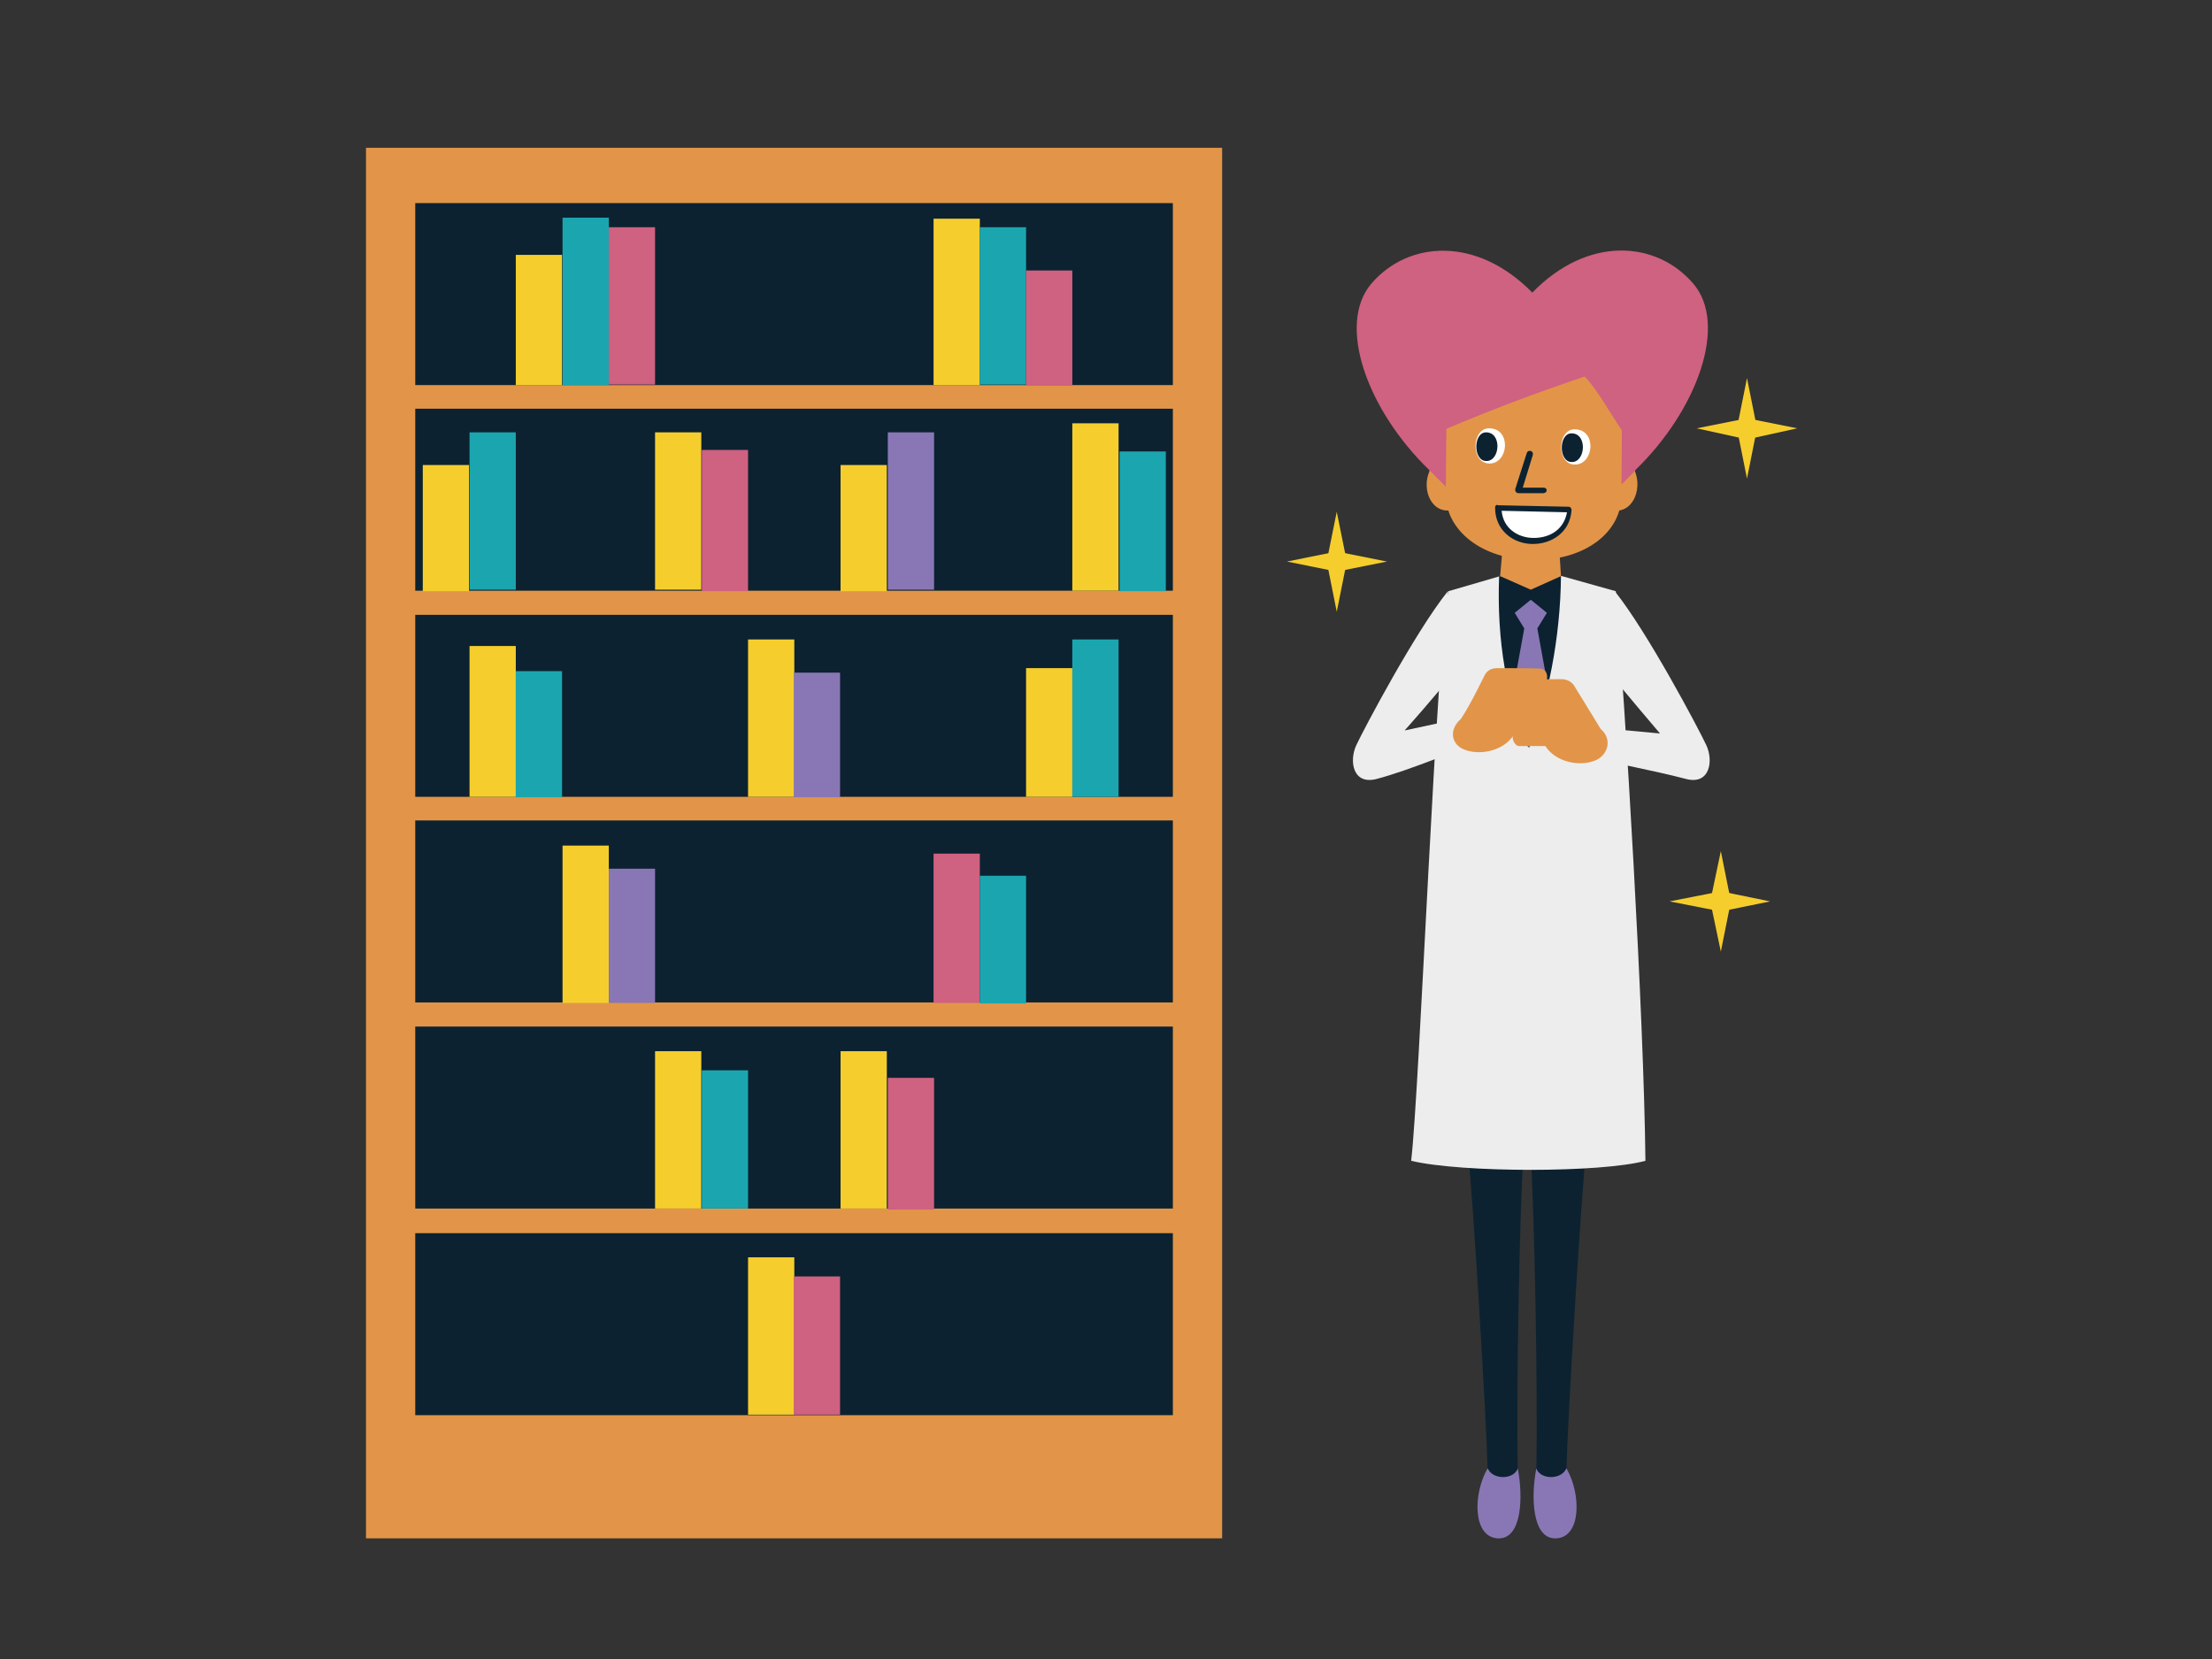 <?xml version="1.0" encoding="utf-8"?>
<!-- Generator: Adobe Illustrator 26.0.2, SVG Export Plug-In . SVG Version: 6.00 Build 0)  -->
<svg version="1.1" id="レイヤー_1" xmlns="http://www.w3.org/2000/svg" xmlns:xlink="http://www.w3.org/1999/xlink" x="0px"
	 y="0px" viewBox="0 0 440 330" style="enable-background:new 0 0 440 330;" xml:space="preserve" preserveAspectRatio="xMinYMid" width="440" height="330">
<rect x="0" y="0" width="440" height="330" fill="#333333" stroke="none"/>
<style type="text/css">
	.st0{fill:#CF6181;}
	.st1{fill:#8977B5;}
	.st2{fill:#0C2231;}
	.st3{fill:#E29548;}
	.st4{fill:#F5CE2E;}
	.st5{fill:#1BA6AF;}
	.st6{fill:#FFFFFF;}
	.st7{fill:#EDEDEE;}
</style>
<g>
	<path class="st0" d="M317.3,100.9c4.9,0.4,7.3-3.8,8-7.4c12.3-11.9,18.5-29,11.5-37.1c-7.3-8.5-20.9-9.6-32,1.8
		c-11.1-11.3-24.7-10.3-32-1.8c-7,8.2-0.8,25.2,11.5,37.1c0.7,3.6,3.1,7.7,8,7.4"/>
	<path class="st1" d="M305.6,292.1c-1.1,5.5-0.9,14.2,4,13.9c5-0.3,4.9-8.9,2-13.9"/>
	<path class="st2" d="M305.6,292.1c0.3-13-0.3-51.9-1.3-65.6l11.3,1.3c-1.1,10-3.8,55.2-4,64.2C310.7,294.4,306.4,294.4,305.6,292.1
		z"/>
	<path class="st1" d="M301.9,292.1c1.1,5.5,0.9,14.2-4,13.9c-5-0.3-4.9-8.9-2-13.9"/>
	<rect x="72.8" y="29.4" class="st3" width="170.3" height="276.6"/>
	<rect x="82.6" y="163.2" class="st2" width="150.7" height="36.2"/>
	<rect x="82.6" y="204.2" class="st2" width="150.7" height="36.2"/>
	<rect x="82.6" y="40.4" class="st2" width="150.7" height="36.2"/>
	<rect x="82.6" y="245.3" class="st2" width="150.7" height="36.2"/>
	<rect x="82.6" y="81.3" class="st2" width="150.7" height="36.2"/>
	<rect x="82.6" y="122.3" class="st2" width="150.7" height="36.2"/>
	<rect x="102.6" y="50.7" class="st4" width="9.2" height="25.9"/>
	<rect x="111.9" y="43.3" class="st5" width="9.2" height="33.3"/>
	<rect x="121.1" y="45.2" class="st0" width="9.2" height="31.3"/>
	<rect x="185.7" y="43.5" class="st4" width="9.2" height="33.1"/>
	<rect x="194.9" y="45.2" class="st5" width="9.2" height="31.3"/>
	<rect x="204.1" y="53.8" class="st0" width="9.2" height="22.9"/>
	<rect x="84.1" y="92.5" class="st4" width="9.2" height="25.1"/>
	<rect x="93.4" y="86" class="st5" width="9.2" height="31.3"/>
	<rect x="130.3" y="86" class="st4" width="9.2" height="31.3"/>
	<rect x="139.6" y="89.5" class="st0" width="9.2" height="28.1"/>
	<rect x="167.2" y="92.5" class="st4" width="9.2" height="25.1"/>
	<rect x="176.6" y="86" class="st1" width="9.2" height="31.3"/>
	<rect x="213.3" y="84.2" class="st4" width="9.2" height="33.3"/>
	<rect x="222.7" y="89.8" class="st5" width="9.2" height="27.8"/>
	<rect x="93.4" y="128.5" class="st4" width="9.2" height="30"/>
	<rect x="102.6" y="133.5" class="st5" width="9.2" height="25.1"/>
	<rect x="148.8" y="127.2" class="st4" width="9.2" height="31.3"/>
	<rect x="157.9" y="133.8" class="st1" width="9.2" height="24.8"/>
	<rect x="204.1" y="132.9" class="st4" width="9.2" height="25.6"/>
	<rect x="213.3" y="127.2" class="st5" width="9.2" height="31.3"/>
	<rect x="111.9" y="168.2" class="st4" width="9.2" height="31.3"/>
	<rect x="121.1" y="172.8" class="st1" width="9.2" height="26.7"/>
	<rect x="185.7" y="169.8" class="st0" width="9.2" height="29.7"/>
	<rect x="194.9" y="174.2" class="st5" width="9.2" height="25.4"/>
	<rect x="130.3" y="209.1" class="st4" width="9.2" height="31.3"/>
	<rect x="139.6" y="212.9" class="st5" width="9.2" height="27.5"/>
	<rect x="167.2" y="209.1" class="st4" width="9.2" height="31.3"/>
	<rect x="176.6" y="214.4" class="st0" width="9.2" height="26.2"/>
	<rect x="148.8" y="250.1" class="st4" width="9.2" height="31.3"/>
	<rect x="157.9" y="253.9" class="st0" width="9.2" height="27.5"/>
	<path class="st2" d="M301.9,292.1c-0.3-13,0.3-51.9,1.3-65.6l-11.3,1.3c1.1,10,3.8,55.2,4,64.2
		C296.8,294.4,301.1,294.4,301.9,292.1z"/>
	<path class="st3" d="M322.6,85.6c0,0,0,8.1-0.1,13.1c0,7-7,12.8-17.5,12.7c-10.5-0.1-17.4-6.1-17.4-13c0-5.1,0.1-13.1,0.1-13.1
		c9.3-3.9,16.6-6.7,27.5-10.4C317.2,76.7,320.7,82.8,322.6,85.6z"/>
	<path class="st6" d="M296.2,85.2c4.5,0,3.9,7,0.1,7S292.7,85.2,296.2,85.2z"/>
	<path class="st2" d="M295.6,86c3.2,0,2.8,5.7,0.1,5.7C293,91.8,293,86,295.6,86z"/>
	<path class="st6" d="M313.2,85.4c4.5,0,3.9,7,0.1,7C309.6,92.5,309.7,85.4,313.2,85.4z"/>
	<path class="st2" d="M312.6,86.2c3.2,0,2.8,5.7,0.1,5.7C310,92,310,86.2,312.6,86.2z"/>
	<path class="st2" d="M307,98.1L307,98.1h-5c-0.1,0-0.4-0.1-0.5-0.3c-0.1-0.1-0.1-0.4-0.1-0.5l2.3-7.2c0.1-0.3,0.4-0.5,0.8-0.4
		c0.3,0.1,0.5,0.4,0.4,0.8l-2,6.5h4.2c0.3,0,0.7,0.3,0.5,0.7C307.7,97.8,307.3,98.1,307,98.1z"/>
	<path class="st3" d="M288.3,97.5l-3.9-3.9c-1.8,3.9,0.5,8.9,4.7,7.8"/>
	<path class="st3" d="M321.3,97.6l3.9-3.9c1.6,3.9-0.7,8.9-4.9,7.7"/>
	<path class="st7" d="M298.4,114.6l-10.3,3c-2.4,11.6-5.7,99-7.4,113.3c10,2.4,37.8,2.4,46.6,0c-0.3-29.1-4-90.1-5.9-113.3l-10.7-3
		C310.5,114.6,298.4,114.6,298.4,114.6z"/>
	<path class="st2" d="M310.5,114.6c-0.1,12.1-2.6,25-6.5,34.1c-4.3-9.7-6.3-21.3-5.8-34.1C298.3,114.6,310.5,114.6,310.5,114.6z"/>
	<polygon class="st3" points="310.5,114.6 310,106.6 299.1,106.6 298.4,114.6 304.5,117.3 	"/>
	<path class="st1" d="M304.2,148.8c1.5-3.5,2.7-7.4,3.8-11.7c-0.9-5-2.2-12.1-2.2-12.1l1.9-3.1l-3.2-2.6l-3.2,2.6l1.9,3.1
		c0,0-1.5,8.2-2.4,13.2C301.5,141.8,302.7,145.4,304.2,148.8z"/>
	<g>
		<path class="st6" d="M298,100.9l14.2,0.3C311.2,110.1,298,109.2,298,100.9z"/>
		<path class="st2" d="M305,108.2c-0.1,0-0.3,0-0.4,0c-3.5-0.1-7.2-2.6-7.2-7.2c0-0.1,0-0.3,0.1-0.4c0.1-0.1,0.3-0.3,0.4-0.1
			l14.2,0.3c0.1,0,0.3,0.1,0.4,0.3c0.1,0.1,0.1,0.3,0.1,0.4C312.3,106,308.5,108.2,305,108.2z M298.7,101.6c0.3,3.5,3.2,5.3,6.1,5.4
			c3,0.1,6.2-1.3,6.9-5.1L298.7,101.6z"/>
	</g>
	<path class="st7" d="M288,117.6c-6.5,8.1-16.7,27.4-18.2,30.6c-1.5,3.2-0.7,8.1,4.2,6.7c6.1-1.6,17-6.1,17-6.1l-0.4-5.9l-11.2,2.4
		c0,0,6.6-7.4,9.6-11.3"/>
	<path class="st7" d="M321.2,117.6c6.5,8.1,16.7,27.4,18.2,30.6s0.7,8.1-4.2,6.7c-6.1-1.6-17.8-3.9-17.8-3.9l0.9-6.2l11.9,1.1
		c0,0-7-8.2-10.1-12.1"/>
	<path class="st3" d="M318.4,145c-2.4-3.9-5-8.2-5.4-8.8c-0.4-0.5-1.2-1.1-2.4-1.1s-6.7,0-8.5,0.1c-1.8,0.1-1.8,3.1,0,3.4v6.7
		c-2.2,0.5-0.9,3.1,0,3.1s5.3,0,5.3,0c2,3.2,7,4.3,10.3,2.7C319.9,149.9,320.7,147,318.4,145z"/>
	<path class="st3" d="M290.6,143c2.3-3.5,4.5-8.4,4.9-9c0.5-0.7,1.2-1.1,2.4-1.1s6.7,0,8.5,0.1c1.8,0.1,1.8,3.1,0,3.4v6.7
		c2.2,0.5,0.9,3.1,0,3.1s-5.3,0-5.3,0c-2,3.2-7,4.3-10.3,2.7C288.6,147.7,288.3,145,290.6,143z"/>
	<polygon class="st4" points="265.9,121.7 263.9,111.7 265.9,101.8 267.9,111.7 	"/>
	<polygon class="st4" points="256,111.7 265.9,109.7 275.9,111.7 265.9,113.7 	"/>
	<polygon class="st4" points="347.5,95.2 345.5,85.2 347.5,75.2 349.5,85.2 	"/>
	<polygon class="st4" points="337.5,85.2 347.5,83.2 357.5,85.2 347.5,87.4 	"/>
	<polygon class="st4" points="342.3,189.3 340.2,179.3 342.3,169.3 344.3,179.3 	"/>
	<polygon class="st4" points="332.1,179.3 342.3,177.3 352.1,179.3 342.3,181.3 	"/>
</g>
</svg>
